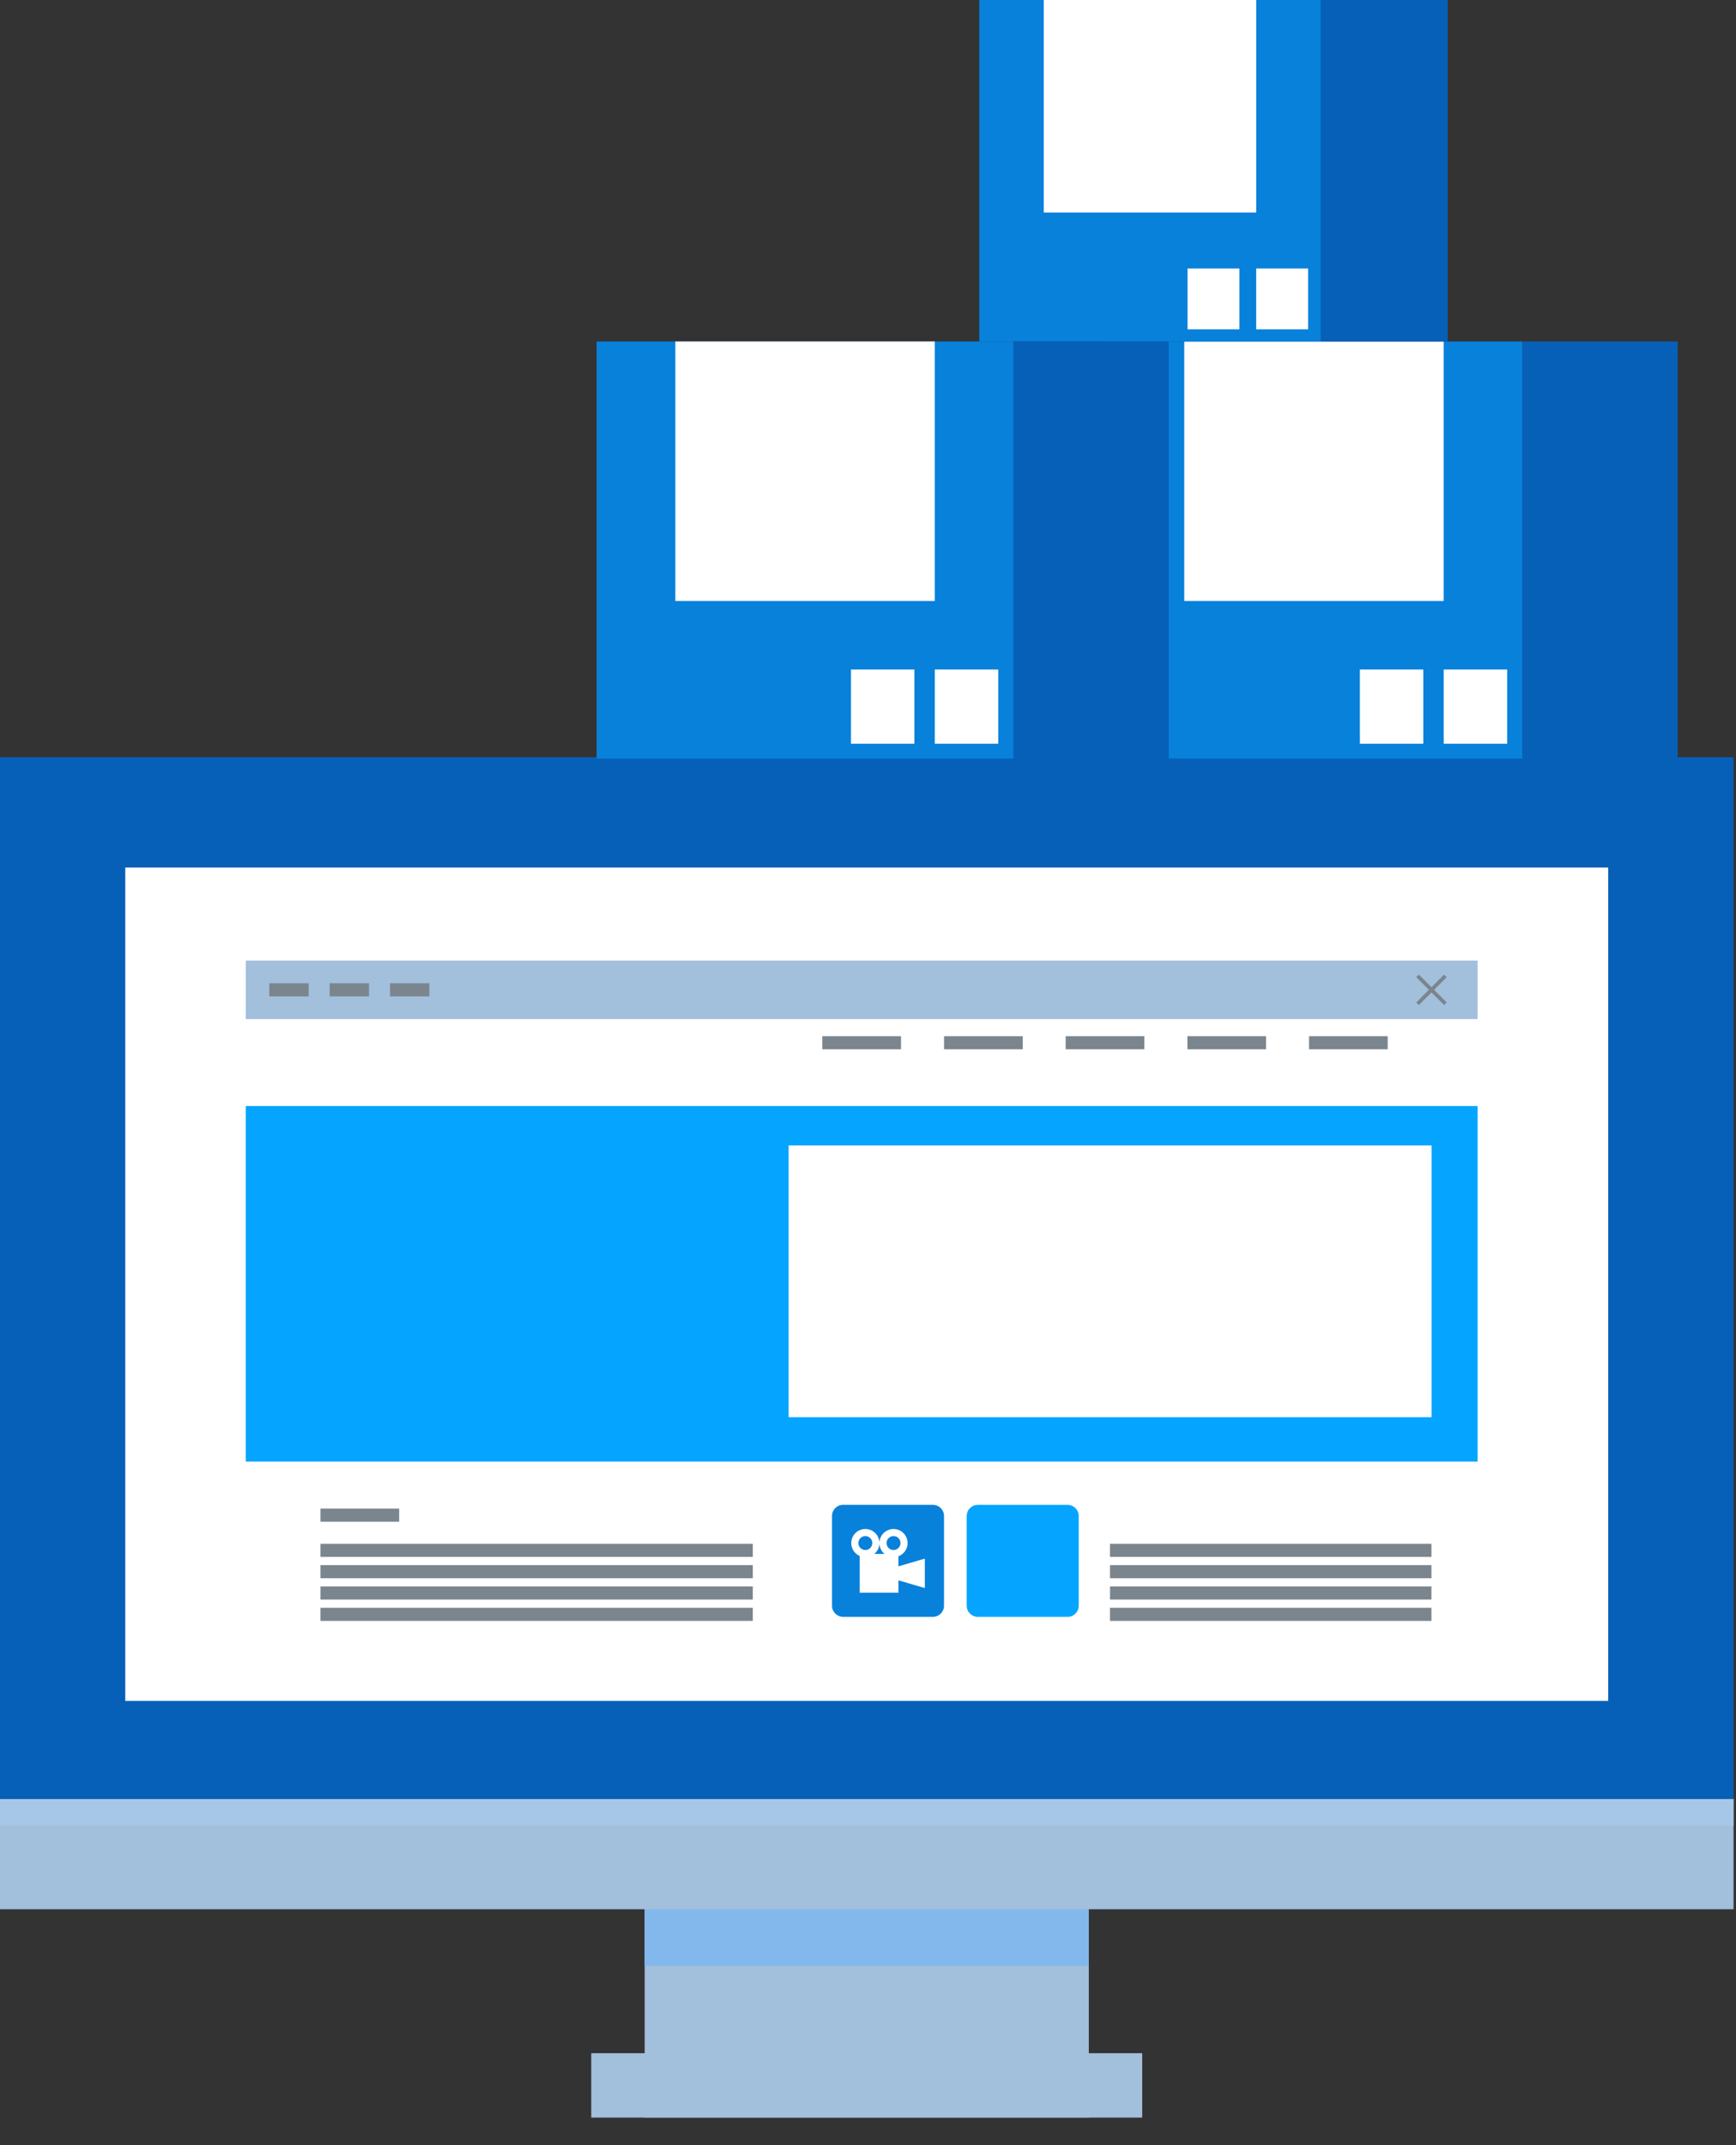 <svg xmlns="http://www.w3.org/2000/svg" width="51" height="63" viewBox="0 0 51 63" fill="none"><rect x="0" y="0" width="51" height="63" fill="#333333" stroke="none"/><g clip-path="url(#clip0_4054_572)"><path d="M31.987 53.282H18.939V62.19H31.987V53.282Z" fill="#A2BFDC"></path><path d="M33.556 60.3H17.369V62.19H33.556V60.3Z" fill="#A2BFDC"></path><path d="M31.987 53.282H18.939V57.737H31.987V53.282Z" fill="#83B8EC"></path><path d="M50.928 52.832H-0.002V56.072H50.928V52.832Z" fill="#A2BFDC"></path><path d="M50.928 52.832H-0.002V53.616H50.928V52.832Z" fill="#A6C7E8"></path><path d="M50.928 22.239H-0.002V52.832H50.928V22.239Z" fill="#0760B7"></path><path d="M49.989 23.027H0.939V52.79H49.989V23.027Z" fill="#0760B7"></path><path d="M47.246 25.478H3.68V49.952H47.246V25.478Z" fill="white"></path><path d="M43.408 28.211H7.221V48.541H43.408V28.211Z" fill="white"></path><path d="M43.408 32.482H7.221V42.925H43.408V32.482Z" fill="#05A5FF"></path><path d="M43.408 28.211H7.221V29.928H43.408V28.211Z" fill="#A2BFDC"></path><path d="M26.47 30.431H24.158V30.816H26.47V30.431Z" fill="#7B858D"></path><path d="M9.068 28.877H7.912V29.263H9.068V28.877Z" fill="#7B858D"></path><path d="M10.841 28.877H9.686V29.263H10.841V28.877Z" fill="#7B858D"></path><path d="M12.614 28.877H11.459V29.263H12.614V28.877Z" fill="#7B858D"></path><path d="M42.501 28.699L42.425 28.623L42.054 28.993L41.684 28.623L41.607 28.699L41.978 29.069L41.607 29.44L41.684 29.516L42.054 29.146L42.425 29.516L42.501 29.44L42.13 29.069L42.501 28.699Z" fill="#7B858D"></path><path d="M11.726 44.305H9.414V44.69H11.726V44.305Z" fill="#7B858D"></path><path d="M22.116 45.339H9.414V45.724H22.116V45.339Z" fill="#7B858D"></path><path d="M22.116 45.965H9.414V46.35H22.116V45.965Z" fill="#7B858D"></path><path d="M22.116 46.591H9.414V46.976H22.116V46.591Z" fill="#7B858D"></path><path d="M22.116 47.218H9.414V47.603H22.116V47.218Z" fill="#7B858D"></path><path d="M42.053 45.339H32.609V45.724H42.053V45.339Z" fill="#7B858D"></path><path d="M42.053 45.965H32.609V46.35H42.053V45.965Z" fill="#7B858D"></path><path d="M42.053 46.591H32.609V46.976H42.053V46.591Z" fill="#7B858D"></path><path d="M42.053 47.218H32.609V47.603H42.053V47.218Z" fill="#7B858D"></path><path d="M30.046 30.431H27.734V30.816H30.046V30.431Z" fill="#7B858D"></path><path d="M33.618 30.431H31.307V30.816H33.618V30.431Z" fill="#7B858D"></path><path d="M37.194 30.431H34.883V30.816H37.194V30.431Z" fill="#7B858D"></path><path d="M40.768 30.431H38.457V30.816H40.768V30.431Z" fill="#7B858D"></path><path d="M42.056 33.639H23.168V41.621H42.056V33.639Z" fill="white"></path><path d="M24.769 44.195H27.407C27.587 44.195 27.733 44.341 27.733 44.52V47.158C27.733 47.338 27.587 47.484 27.407 47.484H24.769C24.59 47.484 24.443 47.338 24.443 47.158V44.52C24.443 44.34 24.59 44.194 24.769 44.194V44.195Z" fill="#0881DB"></path><path d="M26.394 46.001V45.705C26.552 45.646 26.663 45.495 26.663 45.318C26.663 45.089 26.479 44.904 26.25 44.904C26.021 44.904 25.836 45.089 25.836 45.318C25.836 45.446 25.894 45.561 25.986 45.636H25.686C25.777 45.561 25.836 45.446 25.836 45.318C25.836 45.089 25.651 44.904 25.422 44.904C25.193 44.904 25.008 45.089 25.008 45.318C25.008 45.487 25.109 45.632 25.255 45.696V46.776H26.394V46.412L27.169 46.639V45.774L26.394 46.001V46.001ZM26.25 45.112C26.363 45.112 26.455 45.204 26.455 45.317C26.455 45.43 26.363 45.522 26.25 45.522C26.136 45.522 26.045 45.43 26.045 45.317C26.045 45.204 26.137 45.112 26.25 45.112ZM25.422 45.112C25.535 45.112 25.627 45.204 25.627 45.317C25.627 45.43 25.535 45.522 25.422 45.522C25.309 45.522 25.217 45.43 25.217 45.317C25.217 45.204 25.309 45.112 25.422 45.112Z" fill="white"></path><path d="M31.69 47.159C31.69 47.339 31.544 47.485 31.364 47.485H28.726C28.547 47.485 28.4 47.339 28.4 47.159V44.521C28.4 44.341 28.547 44.195 28.726 44.195H31.364C31.544 44.195 31.69 44.341 31.69 44.521V47.159Z" fill="#05A5FF"></path><path d="M44.729 10.029H32.478V22.279H44.729V10.029Z" fill="#0881DB"></path><path d="M49.286 10.029H44.728V22.279H49.286V10.029Z" fill="#0760B7"></path><path d="M42.413 10.029H34.791V17.651H42.413V10.029Z" fill="white"></path><path d="M41.813 19.662H39.951V21.842H41.813V19.662Z" fill="white"></path><path d="M44.277 19.662H42.414V21.842H44.277V19.662Z" fill="white"></path><path d="M38.8 0H28.77V10.03H38.8V0Z" fill="#0881DB"></path><path d="M42.53 0H38.799V10.03H42.53V0Z" fill="#0760B7"></path><path d="M36.905 0H30.664V6.241H36.905V0Z" fill="white"></path><path d="M36.411 7.886H34.887V9.672H36.411V7.886Z" fill="white"></path><path d="M38.429 7.886H36.904V9.672H38.429V7.886Z" fill="white"></path><path d="M29.777 10.029H17.527V22.279H29.777V10.029Z" fill="#0881DB"></path><path d="M34.334 10.029H29.777V22.279H34.334V10.029Z" fill="#0760B7"></path><path d="M27.462 10.029H19.84V17.651H27.462V10.029Z" fill="white"></path><path d="M26.862 19.662H25V21.842H26.862V19.662Z" fill="white"></path><path d="M29.326 19.662H27.463V21.842H29.326V19.662Z" fill="white"></path></g><defs><clipPath id="clip0_4054_572"><rect width="50.929" height="62.19" fill="white"></rect></clipPath></defs></svg>